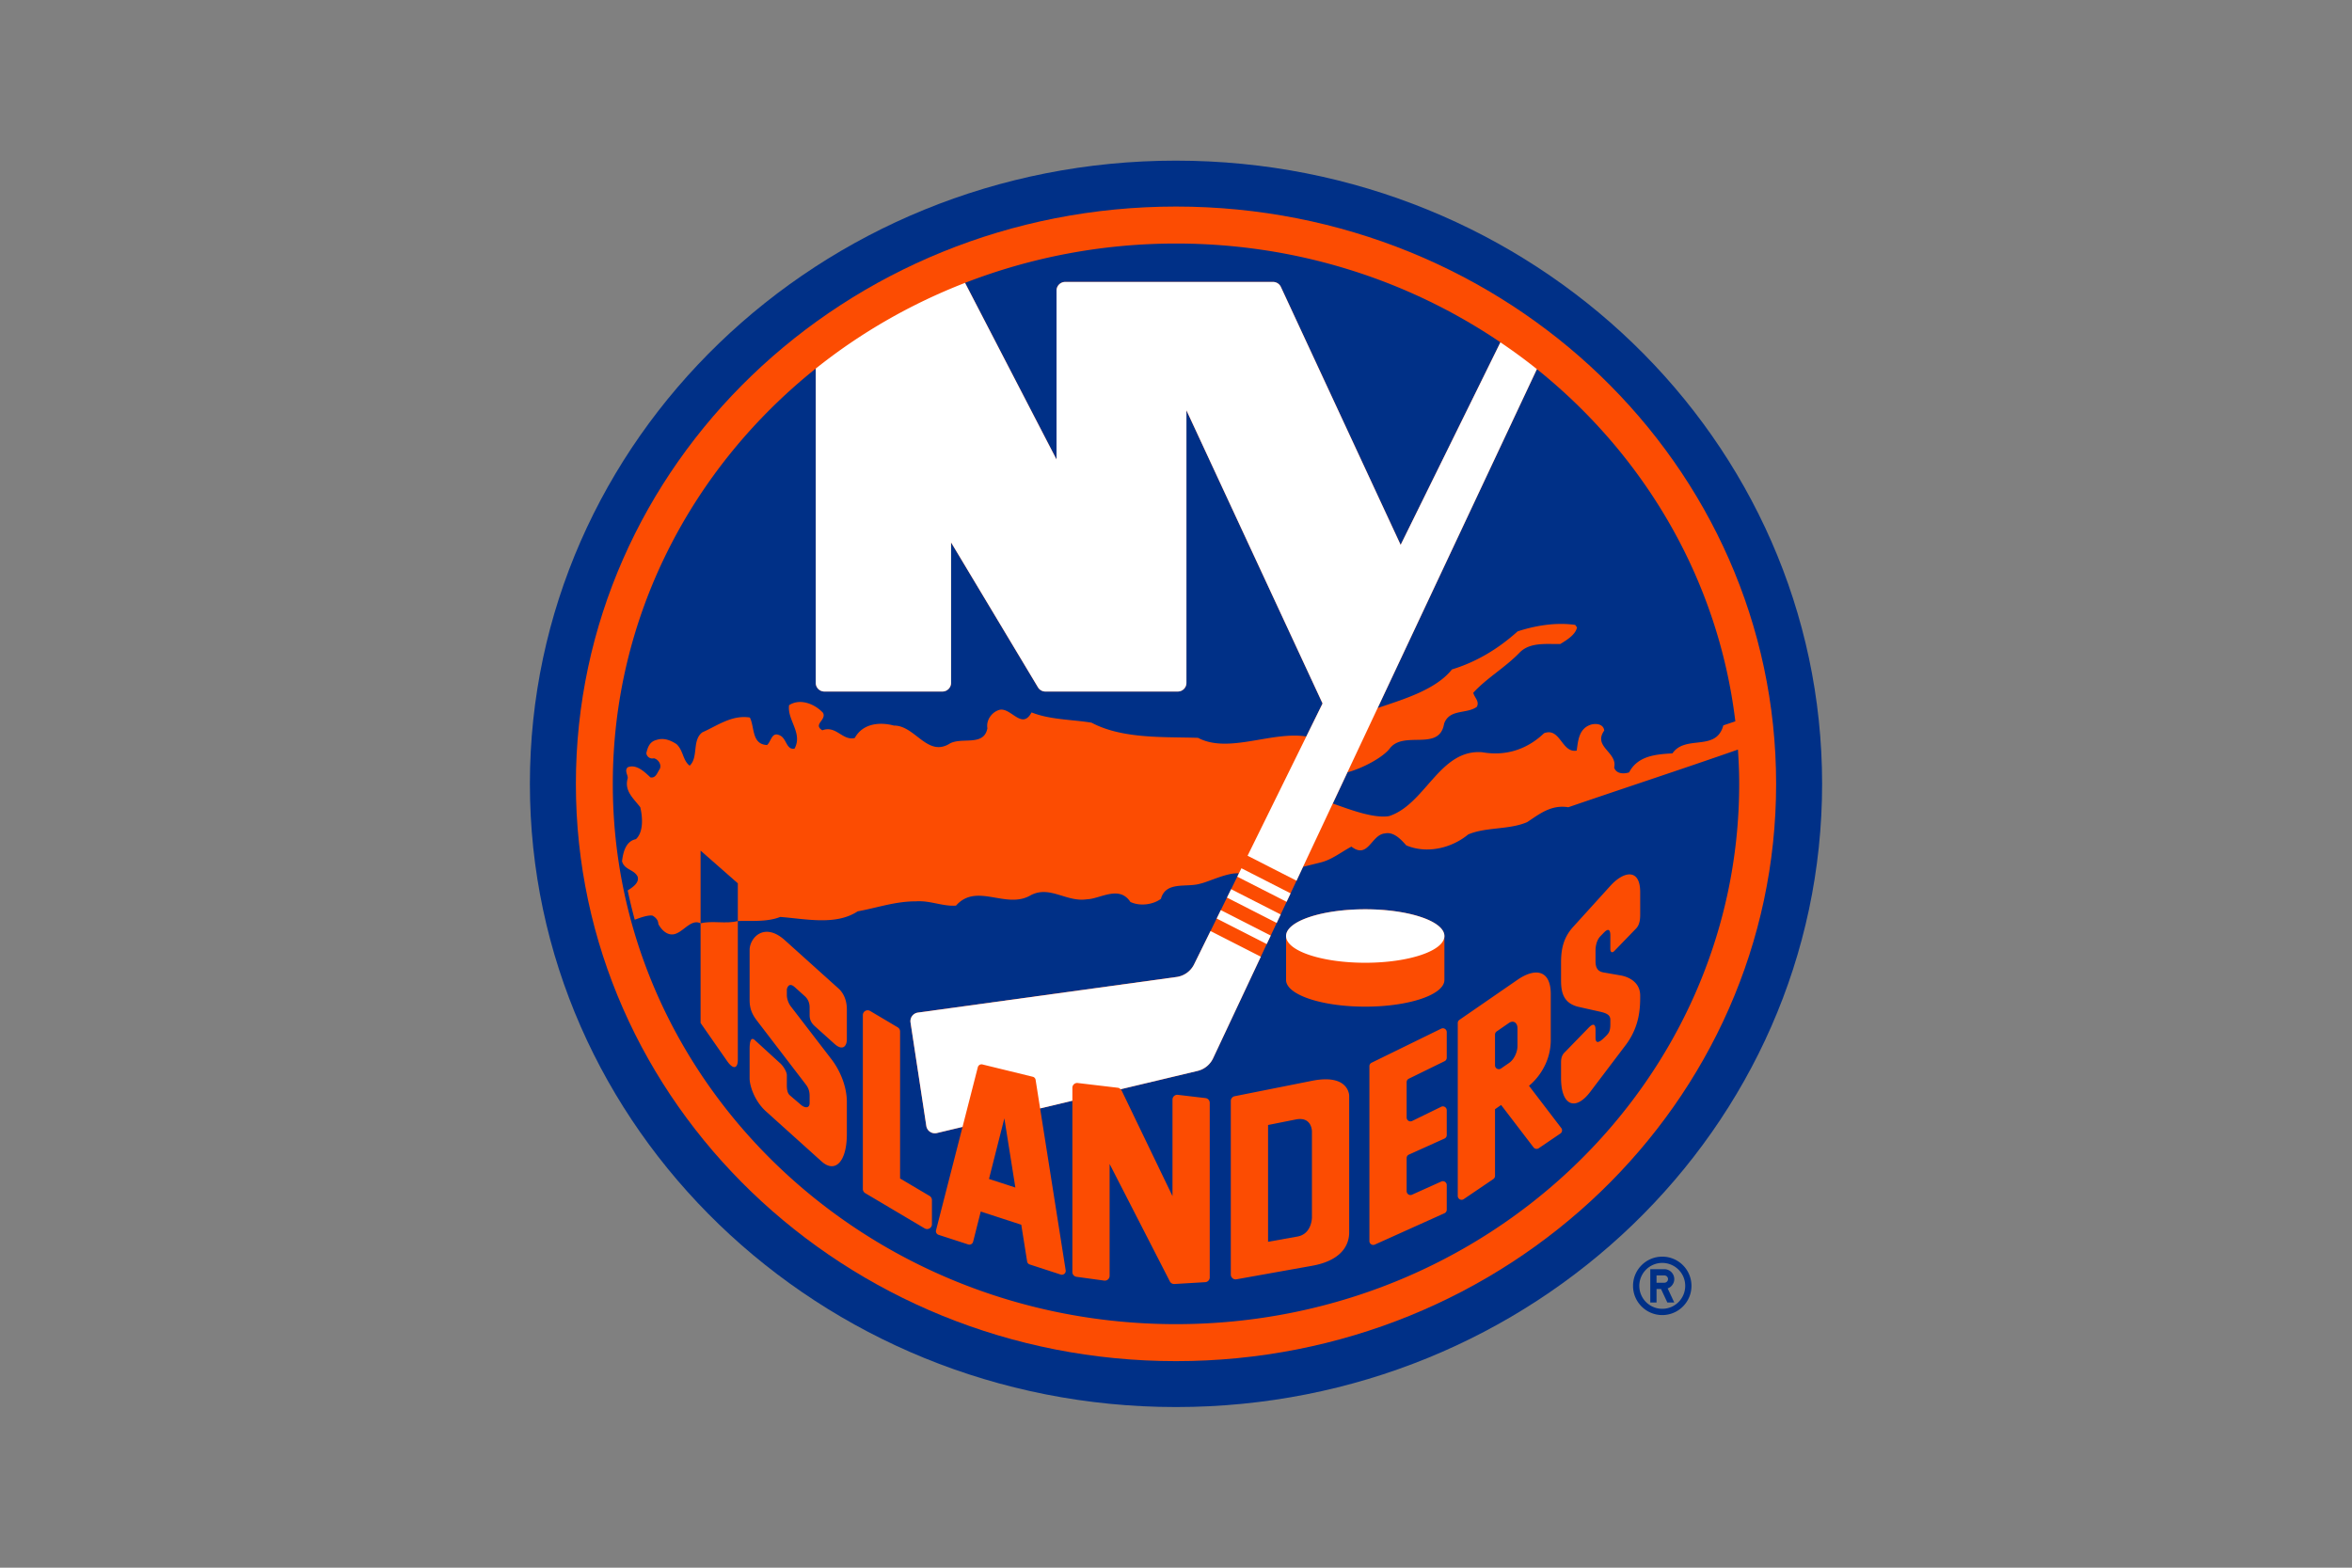 <svg xmlns="http://www.w3.org/2000/svg" viewBox="0 0 960 640"><rect x="0" y="0" width="960" height="640" fill="#808080" stroke="none"/><path fill="#003087" d="M678.476 513.016c-6.585 0-11.931 5.337-11.931 11.926 0 6.582 5.346 11.927 11.931 11.927s11.921-5.345 11.921-11.927c0-6.589-5.337-11.926-11.921-11.926m0 21.294a9.37 9.37 0 0 1-8.657-5.78 9.4 9.4 0 0 1-.711-3.588 9.356 9.356 0 0 1 9.368-9.36 9.36 9.36 0 0 1 9.366 9.36 9.36 9.36 0 0 1-9.366 9.368m4.9-12.132a4.05 4.05 0 0 0-2.499-3.734 4.1 4.1 0 0 0-1.548-.306h-5.747v13.612h2.555v-5.528h1.833l2.581 5.528h2.825l-2.695-5.764a4.04 4.04 0 0 0 2.695-3.808m-4.047 1.489h-3.192v-2.98h3.192c.821 0 1.492.667 1.492 1.491a1.493 1.493 0 0 1-1.492 1.489"/><path fill="#003087" d="M480.001 65.58c-145.655 0-263.721 113.91-263.721 254.425S334.347 574.42 480.002 574.42 743.72 460.514 743.72 320.005 625.649 65.581 480 65.581z"/><path fill="#fc4c02" d="M480.001 84.326c-135.286 0-244.949 105.516-244.949 235.68s109.663 235.671 244.95 235.671S724.948 450.16 724.948 320.005 615.277 84.325 480.001 84.325"/><path fill="#003087" d="M301.154 375.996v-15.385l-15.201-13.35v29.695c4.637-1.238 10.351.345 15.201-.96"/><path fill="#003087" d="M709.369 306.007c-21.571 7.567-48.43 16.393-69.247 23.544-7.009-1.14-11.804 2.784-16.778 6.075-7.417 3.205-16.763 1.92-24.08 5.033-6.822 5.64-16.923 8.021-25.297 4.448-2.25-2.564-5.211-5.669-8.752-4.856-5.565.552-6.728 10.64-13.616 5.382-4.251 2.24-7.97 5.352-12.667 6.486l-7.074 1.751-2.661 5.673-2.427 5.156-1.624 3.462-2.422 5.156-1.624 3.467-2.432 5.156-1.63 3.465-2.417 5.16-19.481 41.474a9.42 9.42 0 0 1-6.35 5.16l-31.403 7.483c.147.15.307.284.402.474l20.78 43.148V448.91a1.955 1.955 0 0 1 2.192-1.95l11.277 1.33a1.953 1.953 0 0 1 1.732 1.945v71.25a1.957 1.957 0 0 1-1.848 1.954l-12.572.75a1.96 1.96 0 0 1-1.86-1.066l-24.586-47.94v45.666a1.97 1.97 0 0 1-1.4 1.883 1.9 1.9 0 0 1-.826.065l-11.276-1.545a1.96 1.96 0 0 1-1.696-1.95V449.37l-13.166 3.139 10.43 66.085a1.56 1.56 0 0 1-.53 1.428 1.56 1.56 0 0 1-1.51.303l-12.637-4.113a1.55 1.55 0 0 1-1.062-1.249l-2.384-14.975-16.538-5.39-3.117 12.333a1.62 1.62 0 0 1-.763.988 1.6 1.6 0 0 1-1.243.119l-12.091-3.926a1.56 1.56 0 0 1-1.036-1.88l10.81-42.175-10.473 2.5a3.55 3.55 0 0 1-4.315-2.912l-6.436-42.234a3.533 3.533 0 0 1 3.01-4.03l105.57-14.534a9.4 9.4 0 0 0 7.17-5.173l6.69-13.585 2.519-5.11 1.689-3.432 2.512-5.114 1.693-3.425 2.51-5.111.677-1.368c-4.911-.31-12.12 3.4-15.79 4.224-5.576 1.69-14.015-1.163-16.048 6.193-3.262 2.419-8.644 3.113-12.48 1.252-4.543-6.972-12.475-1.162-17.728-1.073-8.363 1.272-15.01-5.702-22.81-1.72-10.087 6.079-22.128-5.288-30.618 4.307-5.41.41-10.487-2.153-16.302-1.748-8.524-.026-15.88 2.655-23.822 4.078-8.973 5.905-21.306 3.054-31.644 2.292-5.202 2.1-11.644 1.517-17.288 1.662v56.695c0 3.35-1.73 4.288-4.428.403l-10.774-15.48v-40.66c-3.52-1.826-6.48 2.677-9.74 4.072-3.26 1.545-6.124-1.134-7.501-3.808 0-1.43-.997-2.71-2.421-3.433-1.691-.268-4.636.702-7.21 1.695a205 205 0 0 1-2.878-11.964c2.167-1.362 4.81-3.197 4.05-5.64-1.437-2.965-5.357-2.682-6.364-6.255.426-3.55 1.467-8.205 5.69-9.046 3.13-2.963 2.728-8.926 1.76-13.024-2.828-3.694-6.654-6.696-5.104-11.923 0-1.403-1.433-3.118.012-4.401 3.42-1.394 6.815 1.835 9.23 4.133 2.267.465 2.854-2.127 3.808-3.402.852-1.807-.562-3.957-2.392-4.394-1.557.408-3.006-.722-3.07-2.145.572-2.39 1.367-4.661 4.098-5.328 2.944-1.023 5.815.112 8.202 1.687 2.82 2.558 2.527 6.665 5.38 8.808 3.667-3.397.874-10.354 5.147-13.603 6.094-2.682 12.017-7.217 19.413-6.06 1.995 3.846.657 10.948 7.03 11.234 1.746-1.544 1.885-5.532 5.15-3.957 2.86 1.165 2.677 6.107 6.076 5.408 3.434-6.37-3.081-11.634-2.245-17.712 4.57-2.994 10.632-.413 13.879 3.139 1.454 2.968-4.251 4.656-.308 7.104 5.687-2.13 8.237 4.412 13.25 3.136 3.226-5.933 10.162-6.641 15.962-5.063 8.528-.114 13.474 12.66 22.386 7.598 4.86-3.266 14.303 1.275 15.78-6.497-.581-3.394 1.835-6.541 4.719-7.466 4.793-1.462 9.304 8.483 13.306.988 7.46 2.997 16.258 2.874 24.466 4.188 12.627 6.692 29.234 5.75 43.487 6.192 12.39 6.583 30.005-2.803 44.187-.55l6.633-13.482-55.565-119.68V278.78a3.54 3.54 0 0 1-3.531 3.533h-54.032a3.53 3.53 0 0 1-3.03-1.714l-35.474-59.165v57.346a3.534 3.534 0 0 1-3.53 3.533h-48.167a3.54 3.54 0 0 1-2.5-1.034 3.53 3.53 0 0 1-1.034-2.5V150.47c-50.612 40.465-82.836 101.38-82.836 169.536 0 121.818 102.91 220.57 229.879 220.57s229.875-98.753 229.875-220.57c0-4.706-.202-9.366-.507-13.998ZM345.654 424.352c0 2.656-1.656 4.86-5.043 1.806l-8-7.193c-1.693-1.536-2.156-2.889-2.156-4.674v-3.077c0-1.835-.73-3.375-1.829-4.408l-4.262-3.83c-2.619-2.362-3.205.91-3.205.91v2.257c0 2.553 1.497 4.541 1.497 4.541l16.728 21.763c3.387 4.417 6.27 10.955 6.27 17.431v13.055c0 11.37-4.772 16.161-10.292 11.238l-22.731-20.473c-4.64-4.182-6.671-10.404-6.671-13.49v-11.846c0-3.868.758-5.072 2.261-3.626l9.928 9.073c1.512 1.222 3.01 3.728 3.01 5.151v2.618c0 2.103-.155 4.535 1.381 5.713l4.295 3.67c1.583 1.425 3.621 1.636 3.621-.676v-2.875c0-1.768-.421-3.219-1.543-4.67l-19.869-25.947c-1.766-2.308-3.083-4.616-3.083-8.536v-20.422c0-4.912 5.92-11.624 14.418-3.97l21.95 19.757c1.372 1.238 3.325 3.946 3.325 8.457zm34.725 75.448a1.97 1.97 0 0 1-.992 1.7 1.98 1.98 0 0 1-1.974-.014l-24.271-14.394a1.97 1.97 0 0 1-.96-1.694v-70.997c0-.708.376-1.352.989-1.7a1.95 1.95 0 0 1 1.974.015l11.271 6.683a1.96 1.96 0 0 1 .962 1.685v60.02l12.041 7.131a1.98 1.98 0 0 1 .96 1.697zm170.308 3.153c0 1.948 0 11.098-15.202 13.808l-30.802 5.505a1.98 1.98 0 0 1-1.606-.43 1.98 1.98 0 0 1-.704-1.501v-70.886c0-.946.662-1.745 1.582-1.93l31.53-6.28c15.202-3.024 15.202 6.081 15.202 6.081zM524.922 400.05v-17.922c0-6.03 14.467-10.918 32.314-10.918s32.316 4.889 32.316 10.917v17.922c0 6.031-14.47 10.913-32.316 10.913s-32.314-4.882-32.314-10.913m65.584 31.77a1.57 1.57 0 0 1-.882 1.408l-14.61 7.151a1.55 1.55 0 0 0-.873 1.41v14.435a1.57 1.57 0 0 0 1.484 1.566c.266.013.53-.04.769-.159l11.846-5.795a1.56 1.56 0 0 1 1.52.074c.465.291.747.792.747 1.338v10.141c0 .622-.366 1.183-.931 1.43l-14.512 6.538a1.55 1.55 0 0 0-.923 1.433v13.508c0 .526.27 1.023.715 1.315a1.54 1.54 0 0 0 1.496.11l11.938-5.376a1.56 1.56 0 0 1 1.496.126c.447.286.72.778.72 1.315v10.082c0 .62-.366 1.18-.93 1.43l-28.42 12.796a1.57 1.57 0 0 1-1.499-.112 1.57 1.57 0 0 1-.716-1.324v-71.395c0-.596.334-1.138.877-1.406l28.422-13.913a1.57 1.57 0 0 1 1.523.08 1.58 1.58 0 0 1 .743 1.332zm46.385 30.94-8.833 5.995a1.565 1.565 0 0 1-2.128-.348l-13.229-17.304-2.493 1.73v27.215c0 .52-.262 1.008-.691 1.302l-12.061 8.182a1.563 1.563 0 0 1-2.228-.488 1.6 1.6 0 0 1-.226-.807v-70.593c0-.52.252-1.002.681-1.296l23.698-16.353c7.243-4.993 13.582-4.07 13.582 5.844v18.712c0 12.078-8.891 18.709-8.891 18.709l13.176 17.252a1.55 1.55 0 0 1 .085 1.795 1.6 1.6 0 0 1-.442.455zm32.576-89.305c0 1.642-.165 4.05-1.671 5.599l-8.857 9.16c-1.021 1.055-1.654.379-1.654-.757v-5.563c0-2.745-1.07-2.751-2.564-1.23l-1.417 1.459c-2.069 2.142-2.069 5.22-2.069 6.38v3.87c0 2.419.684 4.17 3.215 4.614l7.062 1.23c3.344.584 7.955 2.809 7.955 8.219 0 4.524 0 12.383-5.943 20.239l-14.474 19.113c-6.002 7.9-11.888 5.68-11.888-5.71v-6.347c0-2.02.521-3.25 1.672-4.298l9.653-9.935c1.654-1.67 2.748-1.672 2.748.948v3.14c0 3.683 2.87.74 4.115-.495 1.248-1.243 1.935-1.974 1.935-4.935v-1.837c0-1.946-1.512-2.695-4.214-3.3l-8.369-1.88c-6.52-1.368-7.54-5.879-7.54-10.916v-7.185c0-5.4.885-10.08 4.808-14.494l15.315-16.892c5.587-6.18 12.182-7.098 12.182 2.52z"/><path fill="#003087" d="m414.43 484.805-4.488-28.255-6.273 24.751zm201.399-67.14-4.948 3.411a1.58 1.58 0 0 0-.673 1.294v12.546c0 .578.318 1.12.831 1.388a1.58 1.58 0 0 0 1.622-.095l3.413-2.363c1.824-1.254 3.308-4.238 3.308-6.794v-7.314c0-2.106-1.576-3.44-3.553-2.074m-86.953 39.355-11.297 2.251v47.684l11.993-2.143c5.913-1.062 5.913-7.748 5.913-7.748V461.85s0-6.15-6.609-4.83m-97.641-338.385a3.54 3.54 0 0 1 3.538-3.538h84.836a3.53 3.53 0 0 1 3.204 2.05l48.88 105.296 40.723-82.692c-37.439-25.376-83.096-40.33-132.415-40.33-30.452 0-59.502 5.737-86.104 16.056l37.338 72.118zm161.39 154.656c9.733-2.962 18.675-8.202 26.806-15.53 7.259-2.386 15.709-3.782 23.512-2.647l.728 1.018c-.547 2.968-4.272 5.24-6.833 6.783-5.513.11-12.188-.849-16.458 3.37-5.96 6.221-13.47 10.44-19.045 16.522.437 1.974 2.692 3.548 1.417 5.783-4.254 3.002-11.055.734-13.316 6.804-1.882 11.642-16.465 2.624-22.174 10.153-2.783 3.655-11.046 8.093-17.291 9.747l-5.981 12.727c6.951 2.461 16.553 6.157 22.933 5.158 14.892-4.769 20.631-27.432 38.038-26.088 9.798 1.72 18.44-1.248 25.262-7.76 6.671-2.533 7.19 8.223 13.335 7.092.533-3.93.877-8.78 5.384-10.445 2.135-.839 5.563-.552 5.842 2.271-4.709 6.66 5.505 8.816 4.056 15.07.823 2.677 3.936 2.677 6.092 2.006 3.56-6.804 10.935-7.39 17.698-7.77 5.301-7.765 17.857-.519 20.767-11.43l4.901-1.654c-6.927-57.613-36.947-108.454-80.998-143.783l-65.001 138.365c9.877-3.39 23.683-7.335 30.326-15.762"/><path fill="#fff" d="M487.394 393.675a9.4 9.4 0 0 1-7.169 5.173l-105.57 14.534a3.53 3.53 0 0 0-2.944 2.642 3.5 3.5 0 0 0-.066 1.389l6.436 42.233a3.53 3.53 0 0 0 2.866 2.948c.48.088.973.076 1.448-.035l10.475-2.501 6.241-24.368a1.56 1.56 0 0 1 1.895-1.131l20.522 5.019a1.55 1.55 0 0 1 1.173 1.273l1.838 11.659 13.166-3.14v-5.288a1.95 1.95 0 0 1 2.196-1.948l16.35 1.935c.457.04.828.297 1.135.615l31.405-7.485a9.43 9.43 0 0 0 6.349-5.159l19.481-41.475-20.536-10.475zm9.21-18.697 20.433 10.427 1.63-3.465-20.375-10.393zM526.77 364.7l-20.068-10.24-1.017 2.072-.676 1.368 20.136 10.263zm-25.965 1.735 20.294 10.35 1.625-3.467-20.226-10.309zm70.887-143.99-48.879-105.297a3.54 3.54 0 0 0-3.204-2.05h-84.835a3.53 3.53 0 0 0-2.502 1.035 3.55 3.55 0 0 0-1.037 2.503v68.96l-37.338-72.117c-22.252 8.636-42.78 20.475-60.939 34.992v128.31a3.53 3.53 0 0 0 1.035 2.5 3.53 3.53 0 0 0 2.499 1.033h48.167a3.533 3.533 0 0 0 3.53-3.533v-57.346l35.474 59.165a3.53 3.53 0 0 0 3.029 1.714h54.033a3.535 3.535 0 0 0 3.53-3.533V167.504l55.566 119.68-6.634 13.481-23.971 48.683 19.98 10.195 2.661-5.673 12.133-25.849 5.981-12.727 12.328-26.24L627.3 150.687c-4.798-3.846-9.769-7.472-14.884-10.937zm-14.457 170.597c17.848 0 32.316-4.887 32.316-10.916s-14.468-10.917-32.316-10.917-32.315 4.888-32.315 10.917 14.468 10.916 32.315 10.916"/></svg>